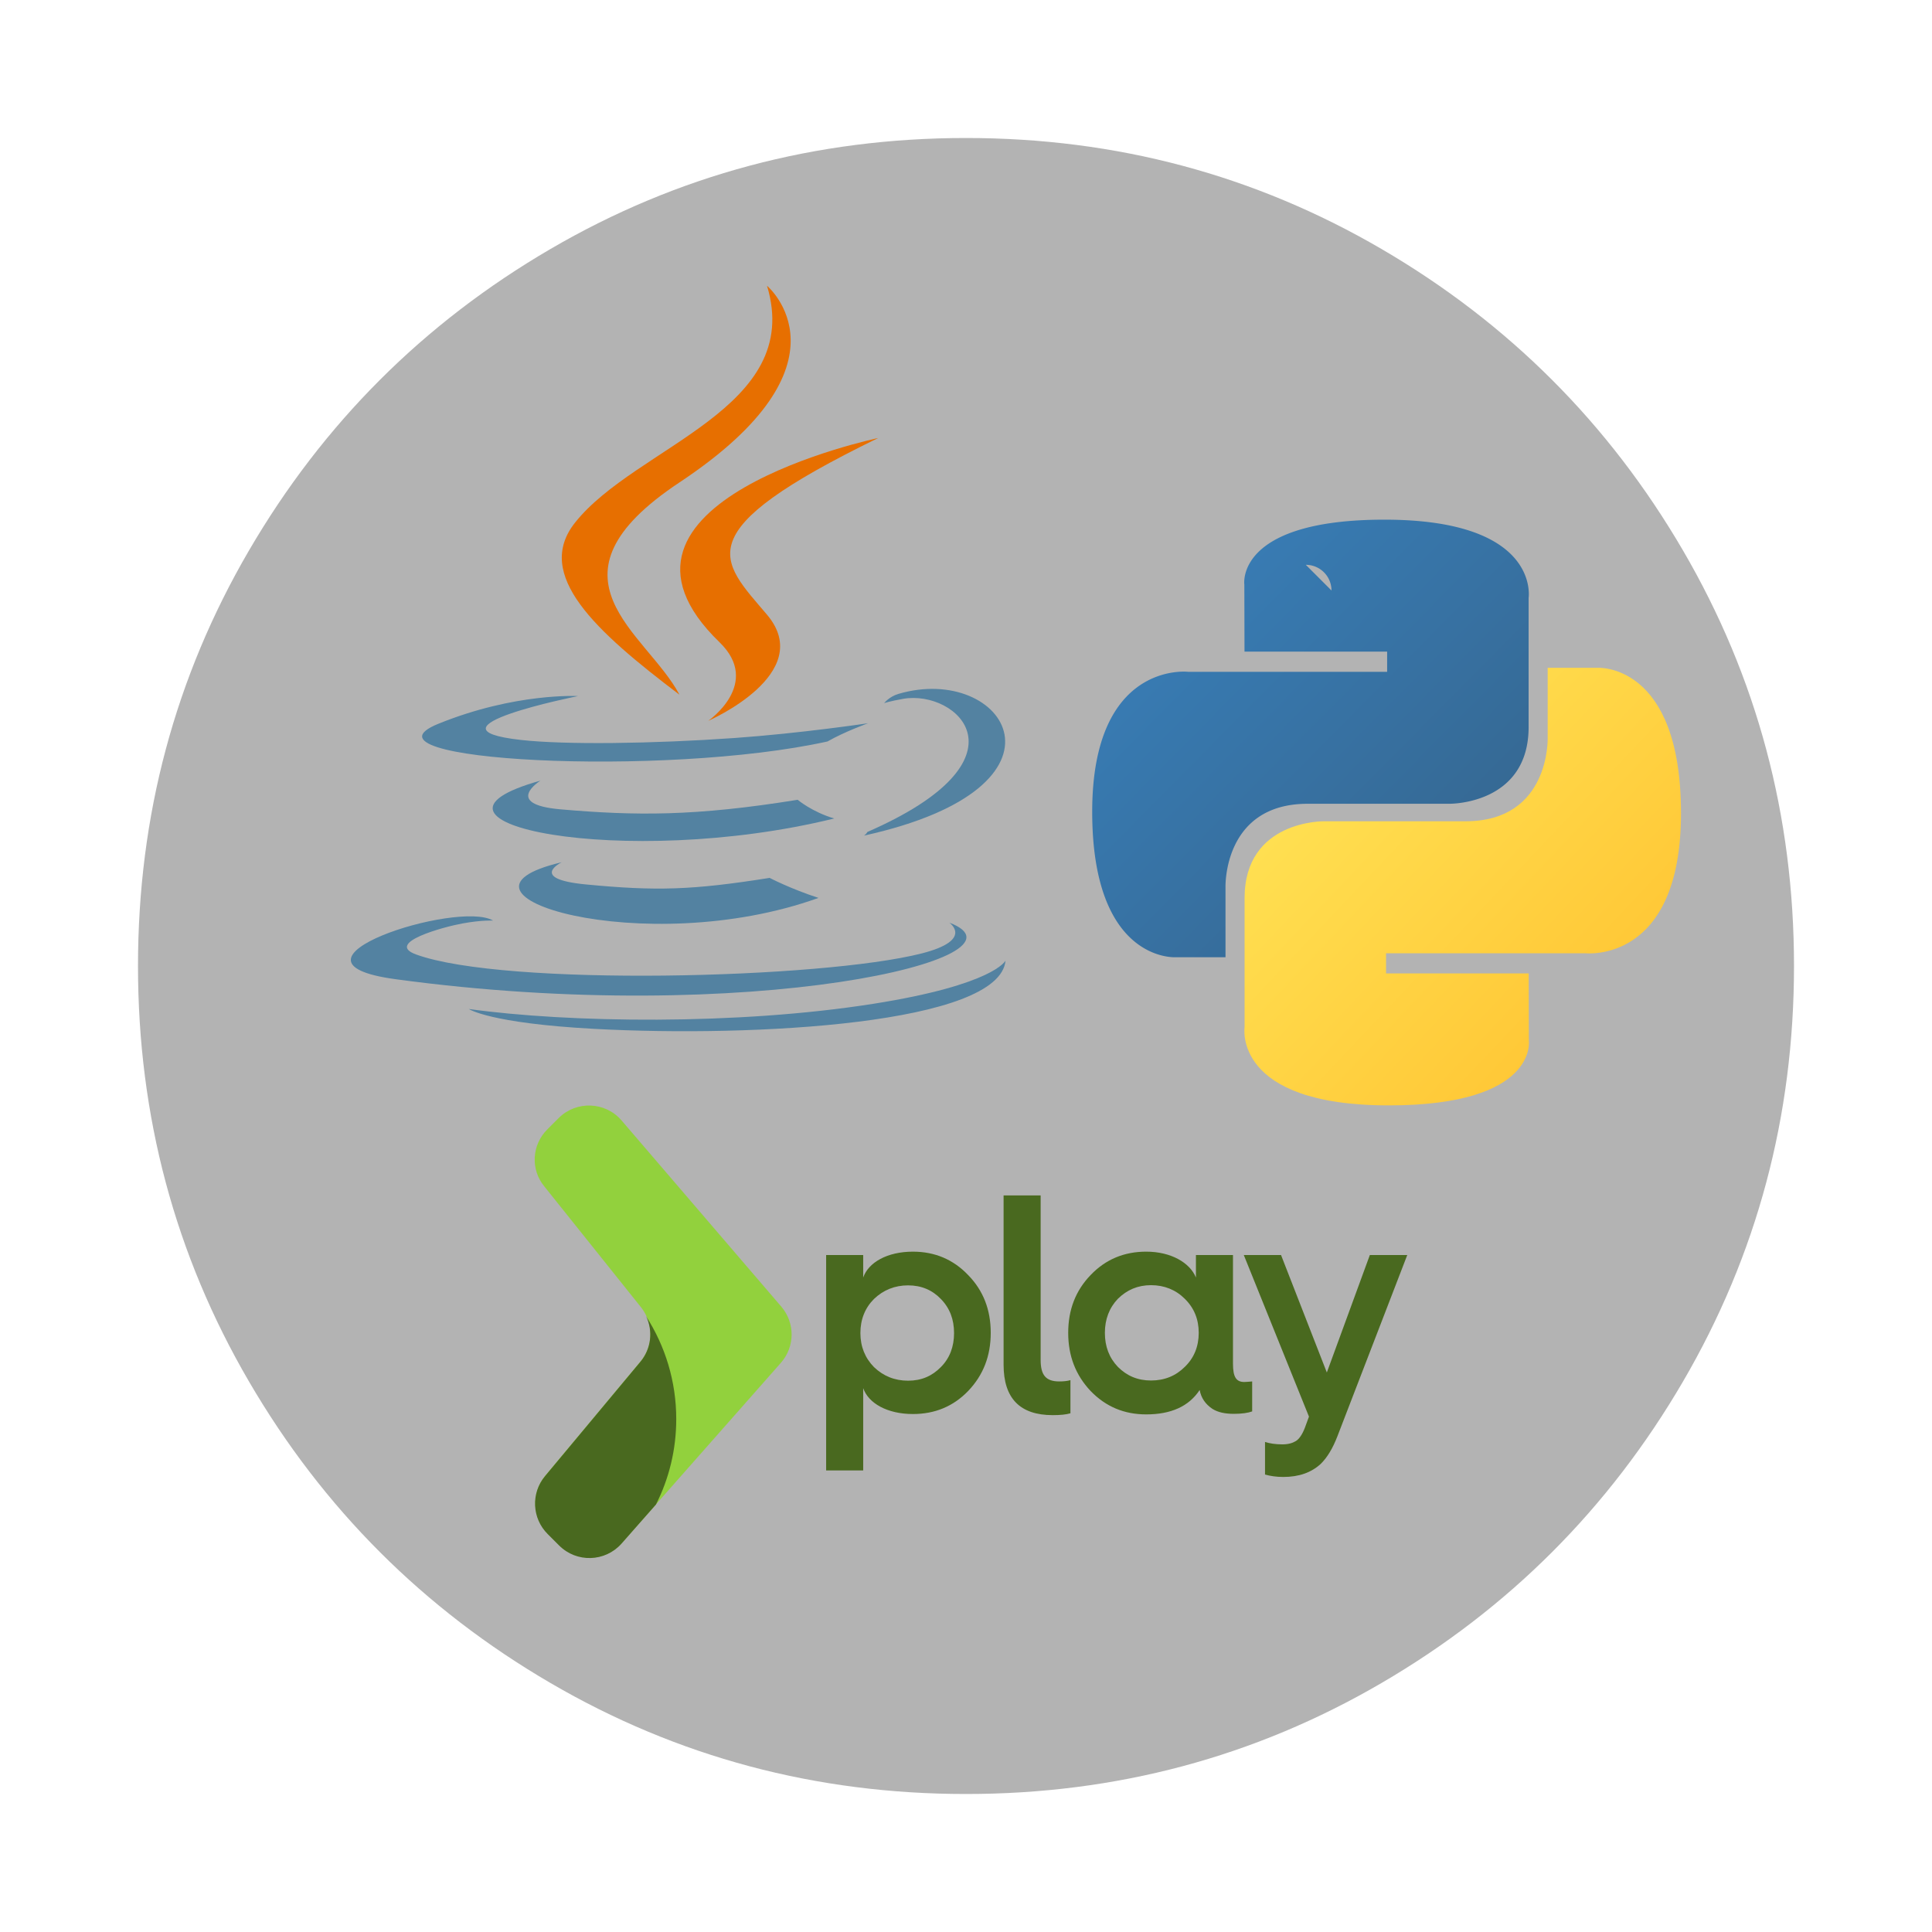 <?xml version="1.0" encoding="UTF-8" standalone="no"?>
<svg
   xmlns:dc="http://purl.org/dc/elements/1.1/"
   xmlns:cc="http://creativecommons.org/ns#"
   xmlns:rdf="http://www.w3.org/1999/02/22-rdf-syntax-ns#"
   xmlns:svg="http://www.w3.org/2000/svg"
   xmlns="http://www.w3.org/2000/svg"
   xmlns:sodipodi="http://sodipodi.sourceforge.net/DTD/sodipodi-0.dtd"
   xmlns:inkscape="http://www.inkscape.org/namespaces/inkscape"
   width="1792"
   height="1792"
   viewBox="0 0 1792 1792"
   id="svg2"
   version="1.1"
   inkscape:version="0.91 r13725"
   sodipodi:docname="tech.svg">
  <defs
     id="defs8">
    <linearGradient
       gradientUnits="userSpaceOnUse"
       gradientTransform="matrix(9.754,0,0,9.776,-1586.542,567.023)"
       x1="102.483"
       y1="103.266"
       x2="238.259"
       y2="231.905"
       id="b">
      <stop
         stop-color="#FFE052"
         offset="0%"
         id="stop12" />
      <stop
         stop-color="#FFC331"
         offset="100%"
         id="stop14" />
    </linearGradient>
    <linearGradient
       gradientUnits="userSpaceOnUse"
       gradientTransform="matrix(9.754,0,0,9.776,-1586.542,567.023)"
       x1="24.715"
       y1="22.897"
       x2="151.136"
       y2="148.336"
       id="a">
      <stop
         stop-color="#387EB8"
         offset="0%"
         id="stop7" />
      <stop
         stop-color="#366994"
         offset="100%"
         id="stop9" />
    </linearGradient>
  </defs>
  <sodipodi:namedview
     pagecolor="#ffffff"
     bordercolor="#666666"
     borderopacity="1"
     objecttolerance="10"
     gridtolerance="10"
     guidetolerance="10"
     inkscape:pageopacity="0"
     inkscape:pageshadow="2"
     inkscape:window-width="1033"
     inkscape:window-height="682"
     id="namedview6"
     showgrid="false"
     inkscape:zoom="0.18624687"
     inkscape:cx="1088.4584"
     inkscape:cy="670.38687"
     inkscape:window-x="766"
     inkscape:window-y="182"
     inkscape:window-maximized="0"
     inkscape:current-layer="svg2" />
  <path
     inkscape:connector-curvature="0"
     d="m 1664,896 q 0,209 -103,385.5 Q 1458,1458 1281.5,1561 1105,1664 896,1664 687,1664 510.5,1561 334,1458 231,1281.5 128,1105 128,896 128,687 231,510.5 334,334 510.5,231 687,128 896,128 1105,128 1281.5,231 1458,334 1561,510.5 1664,687 1664,896 Z"
     id="path4"
     style="fill:#b3b3b3" />
  <g
     id="g3351"
     transform="matrix(0.324,0,0,0.324,451.8,466.792)">
    <path
       id="path4-7"
       d="m 172.09,1792.804 33.042,-33.052 c 50.64,-50.108 133.262,-46.909 179.639,6.934 l 457.354,533.047 c 39.98,46.372 39.448,115.137 -1.064,160.982 l -455.752,516.519 c -46.909,52.773 -128.467,55.435 -178.569,5.332 l -33.052,-33.052 c -44.775,-44.775 -47.974,-116.206 -7.461,-165.244 l 272.92,-327.295 c 37.314,-44.775 37.847,-109.277 1.602,-155.117 l -277.188,-346.479 c -39.448,-47.969 -35.713,-118.33 8.53,-162.568 z"
       style="fill:#92d13d"
       inkscape:connector-curvature="0" />
    <path
       id="path6"
       d="m 438.614,2458.043 -272.92,327.295 c -40.513,48.511 -37.314,120.469 7.461,165.244 l 33.047,33.052 c 50.107,50.107 131.665,47.441 178.574,-5.332 l 98.613,-111.939 c 37.314,-73.56 58.105,-156.719 58.105,-244.668 0,-108.74 -31.982,-209.492 -86.357,-294.243 20.254,41.577 14.927,93.281 -16.523,130.596 z m 638.057,310.772 -106.074,0 0,-616.738 106.074,0 0,64.502 c 14.927,-43.179 68.765,-74.097 142.324,-74.097 62.9,0 115.674,22.388 158.315,67.163 43.179,44.243 64.502,99.15 64.502,165.249 0,66.094 -21.323,120.996 -64.502,166.309 -42.642,44.243 -95.41,66.099 -158.315,66.099 -73.56,0 -127.392,-30.918 -142.324,-74.092 l 0,235.606 z m 30.918,-490.938 c -25.586,25.586 -38.916,58.633 -38.916,97.549 0,38.911 13.33,71.426 38.916,97.549 26.655,25.586 59.17,38.911 97.549,38.911 38.379,0 68.765,-13.33 93.818,-38.916 25.586,-25.586 37.842,-58.633 37.842,-97.544 0,-38.916 -12.256,-71.431 -37.842,-97.549 -24.521,-25.586 -55.972,-38.916 -93.818,-38.916 -37.842,0 -70.898,13.33 -97.549,38.916 z m 371.001,-296.377 106.079,0 0,470.684 c 0,43.179 14.395,61.831 53.306,61.831 12.256,0 22.92,-1.064 31.982,-3.73 l 0,94.883 c -12.256,3.731 -29.316,5.332 -50.64,5.332 -93.818,0 -140.723,-47.974 -140.723,-144.458 l 0,-484.541 z m 550.64,235.073 0,-64.497 106.079,0 0,311.299 c 0,37.847 9.062,52.241 32.52,52.241 6.396,0 14.39,-1.064 22.383,-1.602 l 0,85.825 c -11.724,4.263 -29.316,6.929 -52.236,6.929 -25.586,0 -45.845,-4.268 -61.836,-14.395 -19.722,-13.325 -31.983,-30.918 -36.245,-53.838 -30.918,46.909 -82.09,69.829 -152.983,69.829 -62.9,0 -115.674,-21.855 -159.385,-67.163 -42.642,-45.312 -63.965,-100.215 -63.965,-166.309 0,-66.099 21.323,-121.006 63.965,-165.249 43.179,-45.308 96.484,-67.163 159.385,-67.163 71.426,0 125.264,31.983 142.319,74.092 z m -31.982,255.864 c 26.655,-25.586 39.98,-58.633 39.98,-97.544 0,-38.916 -13.33,-71.436 -39.98,-97.549 -25.586,-25.586 -58.633,-38.916 -96.484,-38.916 -37.842,0 -68.76,13.33 -94.878,38.916 -24.521,25.586 -37.315,58.633 -37.315,97.549 0,38.911 12.261,71.426 37.315,97.544 25.586,25.586 56.504,38.916 94.883,38.916 38.379,0 70.898,-13.33 96.484,-38.916 z m 229.746,214.819 c 13.33,4.268 29.849,6.934 49.575,6.934 17.056,0 29.317,-3.735 38.911,-9.6 9.595,-5.859 18.652,-19.722 25.586,-37.842 l 11.729,-31.982 -186.572,-462.69 106.611,0 131.133,336.353 123.135,-336.353 107.144,0 -199.897,518.662 c -13.325,34.648 -29.316,61.299 -47.974,79.424 -26.65,24.521 -61.831,37.315 -107.144,37.315 -19.722,0 -37.31,-2.666 -52.236,-6.934 l 0,-93.281 z"
       style="fill:#49691f"
       inkscape:connector-curvature="0" />
  </g>
  <g
     transform="matrix(2.384,0,0,2.002,324.177,264.297)"
     id="g3346">
    <path
       style="fill:#5382a1"
       inkscape:connector-curvature="0"
       id="path4-5"
       d="m 82.554,267.473 c 0,0 -13.198,7.675 9.393,10.272 27.369,3.122 41.356,2.675 71.517,-3.034 0,0 7.93,4.972 19.003,9.279 -67.611,28.977 -153.019,-1.679 -99.913,-16.517 m -8.262,-37.814 c 0,0 -14.803,10.958 7.805,13.296 29.236,3.016 52.324,3.263 92.276,-4.43 0,0 5.526,5.602 14.215,8.666 -81.747,23.904 -172.798,1.885 -114.296,-17.532" />
    <path
       style="fill:#e76f00"
       inkscape:connector-curvature="0"
       id="path6-3"
       d="m 143.942,165.515 c 16.66,19.18 -4.377,36.44 -4.377,36.44 0,0 42.301,-21.837 22.874,-49.183 -18.144,-25.5 -32.059,-38.172 43.268,-81.858 0,0 -118.238,29.53 -61.765,94.6" />
    <path
       style="fill:#5382a1"
       inkscape:connector-curvature="0"
       id="path8"
       d="m 233.364,295.442 c 0,0 9.767,8.047 -10.757,14.273 -39.026,11.823 -162.432,15.393 -196.714,0.471 -12.323,-5.36 10.787,-12.8 18.056,-14.362 7.581,-1.644 11.914,-1.337 11.914,-1.337 -13.705,-9.655 -88.583,18.957 -38.034,27.15 137.853,22.356 251.292,-10.066 215.535,-26.195 M 88.9,190.48 c 0,0 -62.771,14.91 -22.228,20.323 17.118,2.292 51.243,1.774 83.03,-0.89 25.978,-2.19 52.063,-6.85 52.063,-6.85 0,0 -9.16,3.923 -15.787,8.448 -63.744,16.765 -186.886,8.966 -151.435,-8.183 29.981,-14.492 54.358,-12.848 54.358,-12.848 m 112.605,62.942 c 64.8,-33.672 34.839,-66.03 13.927,-61.67 -5.126,1.066 -7.411,1.99 -7.411,1.99 0,0 1.903,-2.98 5.537,-4.27 41.37,-14.545 73.187,42.897 -13.355,65.647 0,0.001 1.003,-0.895 1.302,-1.697" />
    <path
       style="fill:#e76f00"
       inkscape:connector-curvature="0"
       id="path10"
       d="m 162.439,0.371 c 0,0 35.887,35.9 -34.037,91.101 -56.071,44.282 -12.786,69.53 -0.023,98.377 -32.73,-29.53 -56.75,-55.526 -40.635,-79.72 C 111.395,74.612 176.918,57.393 162.439,0.37" />
    <path
       style="fill:#5382a1"
       inkscape:connector-curvature="0"
       id="path12"
       d="m 95.268,344.665 c 62.199,3.982 157.712,-2.209 159.974,-31.64 0,0 -4.348,11.158 -51.404,20.018 -53.088,9.99 -118.564,8.824 -157.399,2.421 10e-4,0 7.95,6.58 48.83,9.201" />
  </g>
  <g
     id="g3393"
     transform="matrix(0.219,0,0,0.219,1360.199,357.673)">
    <path
       id="path16"
       d="m -347.244,567.726 c -633.065,0 -593.538,274.535 -593.538,274.535 l 0.703,284.426 604.123,0 0,85.392 -844.071,0 c 0,0 -405.099,-45.943 -405.099,592.815 0,638.778 353.58,616.124 353.58,616.124 l 211.015,0 0,-296.417 c 0,0 -11.376,-353.58 347.936,-353.58 l 599.182,0 c 0,0 336.638,5.439 336.638,-325.35 l 0,-546.941 c 0,0 51.128,-331.004 -610.47,-331.004 z m -333.113,191.271 a 108.584,108.584 0 0 1 108.681,108.681"
       style="fill:url(#a)"
       inkscape:connector-curvature="0" />
    <path
       id="path18"
       d="m -329.267,3048.489 c 633.065,0 593.538,-274.535 593.538,-274.535 l -0.703,-284.416 -604.133,0 0,-85.392 844.071,0 c 0,0 405.099,45.943 405.099,-592.835 0,-638.768 -353.58,-616.114 -353.58,-616.114 l -211.015,0 0,296.408 c 0,0 11.376,353.58 -347.936,353.58 l -599.182,0 c 0,0 -336.638,-5.439 -336.638,325.36 l 0,546.95 c 0,0 -51.118,330.994 610.47,330.994 z M 3.846,2857.237"
       style="fill:url(#b)"
       inkscape:connector-curvature="0" />
  </g>
</svg>
